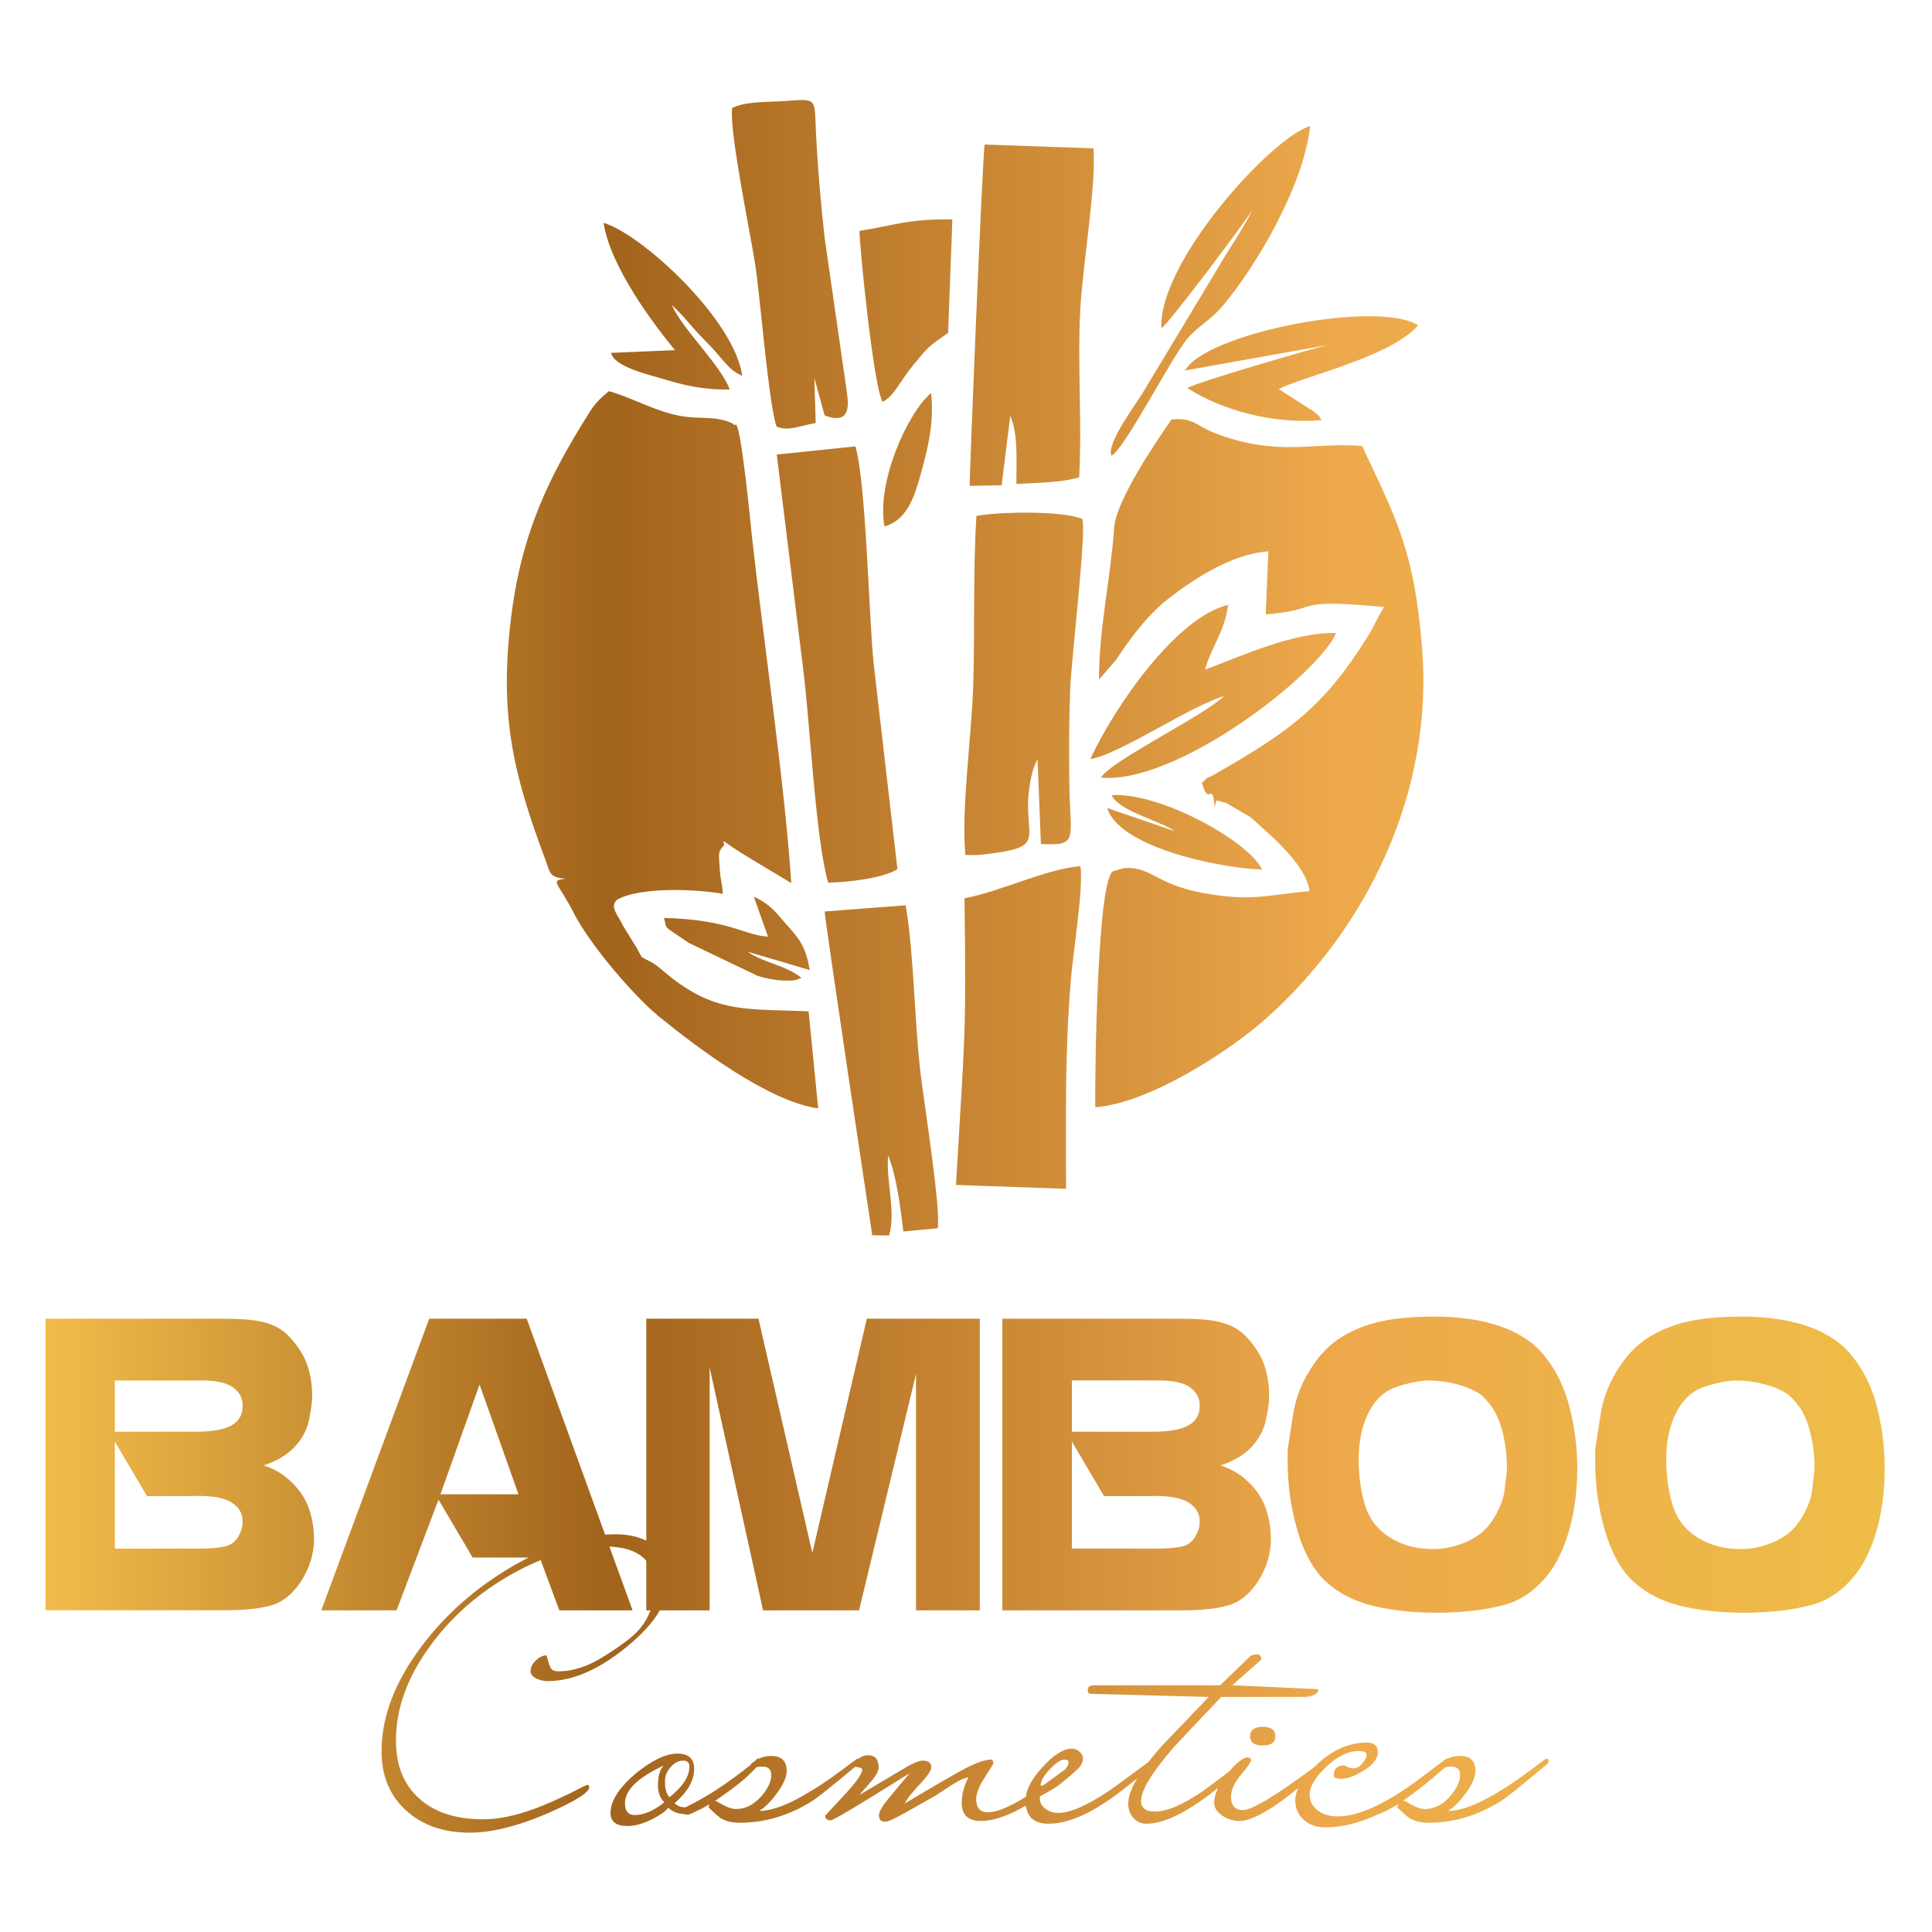 <svg version="1.2" xmlns="http://www.w3.org/2000/svg" viewBox="0 0 2184 2184" width="400" height="400">
	<title>Untitled-1-svg</title>
	<defs>
		<linearGradient id="g1" x2="1" gradientUnits="userSpaceOnUse" gradientTransform="matrix(3331.385,0,0,3138.096,-1206.095,1007.375)">
			<stop offset="0" stop-color="#eebf49"/>
			<stop offset=".18" stop-color="#fdea8e"/>
			<stop offset=".388" stop-color="#eeb949"/>
			<stop offset=".569" stop-color="#a2631c"/>
			<stop offset=".812" stop-color="#eda84b"/>
			<stop offset="1" stop-color="#eebd47"/>
		</linearGradient>
	</defs>
	<style>
		.s0 { fill: url(#g1) } 
	</style>
	<g id="Layer_x0020_1">
		<path id="Layer" fill-rule="evenodd" class="s0" d="m51.4 1490.6zm0 0.1h198.6c10.4 0 19.7 0.3 28 0.9 8.3 0.6 15.7 1.8 22.2 3.6q9.6 2.7 17 7.5c5 3.2 9.5 7.4 13.7 12.7 8.7 10.2 14.5 20.5 17.5 30.9 3 10.4 4.5 20.9 4.5 31.8q0 4.9-0.9 11.6c-0.6 4.5-1.5 9.7-2.7 15.5-2.4 11.3-7.8 21.4-16.2 30.4-8.5 9-20.2 16.1-35.2 21 15.6 4.7 28.8 13.9 39.7 27.7 11 13.7 16.8 32 17.4 54.7 0 17.1-4.9 33.2-14.5 48.3-9.7 14.7-20.9 23.8-33.8 27.4-12.9 3.8-30.3 5.6-52.1 5.6h-203.2zm588.1-497.4q0 0-0.1 0 0.1 0 0.1 0zm-0.1 0c-18.8-1.4-17.2-6.1-23.5-23.1-36.3-97.1-51.6-162.5-38.1-272.6 11.7-94.6 42.1-158.1 89.2-232.5 5.8-9.2 11.3-14.5 21.3-22.9 20.4 5.3 44.1 18.4 69.5 25.4 31.3 8.6 46.8 0.6 70 10.9 0.8 0.4 2.5 2.8 3.1 1.9 6.1-10.4 18.4 119.9 19.4 128.6 13.2 118.3 36.8 277.3 44.2 389.3l-43.1-25.9c-39.9-23.7-33.7-25.4-32.8-16.7-7.7 7-5.8 11-5 25.7 0.6 13 2.5 14.5 3.5 29-30.3-5.4-92.9-8-119.4 6.5-8.8 8.4-0.1 15.8 7.2 30.6l15.6 25.3c0.3 0.5 0.8 1.8 1.1 2.3 1.8 3 2.9 5.1 3.5 6.5q0.4 0.3 0.8 0.6c0 0 11.6 6.1 12.1 6.4 8.2 5.1 15.5 12.8 26.8 21 48.5 35.2 81.5 30.9 149.3 33.6l10.8 109.8c-55.9-7.9-135.4-67.7-179.3-103.3-29.1-23.6-78.7-82.1-96.1-115.9-19.3-37.8-28.5-38.2-10.1-40.5zm413.2-549.1c3.4 32.5-3.1 60.5-11.3 90.1-7.3 26.5-15.4 53.3-41.4 60.8-9.5-48.8 25.7-128.2 52.7-150.9zm189.8 324c-0.2-57.6 13.2-114.7 17.1-171.6 2.1-30.5 45.8-95 64.7-122.3 23.8-2.9 29 7.3 48.2 14.9 71.6 28.1 112.9 10.1 167.4 15 38.6 82.7 58.9 117.4 67.8 228.7 12.9 162.4-61.9 315.7-175.1 417.3-41.3 37.1-132.1 96.6-194.4 101.5-0.4-34.7 2-261.1 20.7-267l10.6-3c30.6-3.9 35.9 17.8 90.7 27.8 54.4 10 72 2.1 120.2-2.1-2.3-23.2-31.5-51.9-44.9-64-3.6-3.3-4.8-4.3-8.7-7.9-0.6-0.6-1.5-1.5-2.2-2.1-0.6-0.5-1.5-1.4-2.2-2-0.6-0.6-1.6-1.4-2.2-2-5.3-4.6-0.5-0.5-7-6l-27.4-15.9c-11.7-2-10.3-6.8-12.3 5.2-3.9-32.9-6.2 1.5-14.7-27.7 10.5-10.4 3.5-3.1 14.8-9.9l7.9-4.6c78.8-45.3 117.4-74.4 165.8-152.8 6.8-11 10.7-21.1 17.4-31.5-109.3-10.2-67.2 3.3-133.8 8.3l3-71.2c-42.2 2.8-86.3 32.6-113.7 54-22.4 17.6-42.7 44.3-58.4 68.5l-19.3 22.4zm-390.3 245.4c21 9.7 26.8 20.4 38.8 33.6 13.4 14.9 20 23.7 24.5 49.4l-70-20.7c16.6 12.3 41.3 14.3 60.7 29.5l-7 2.5c-1.3 0.4-18.5 2.9-43-4.9l-77.4-37.1c-31.7-21.7-24.1-14.4-28.1-28.2 73 1.6 92.1 20 117.6 21.1 0 0-16.1-45.2-16.1-45.2zm-169.8-761.7c43 12.6 148.3 109.5 156.7 173-18.2-8.6-19.5-17.7-43.5-41.5-12.9-12.8-21.4-25.1-36-38.6 11.2 26.6 56.2 68.9 65.4 95.6-32 0.1-51-4.7-77.6-12.7-14.1-4.1-53.6-13.4-56.4-28.8l72.1-3.1c-23.7-28.7-73-93.8-80.7-143.9zm920.8 115.9c-31.7 36.4-132.5 58.2-157.4 72.1l39.6 25.4c9.6 8.3 3.9 2.8 8.7 9.7-56.5 4.8-114-12.1-151.7-36.3 9.3-6.4 143.3-45.2 158.9-48.7l-161.5 28.8c23-42.3 218.3-80.3 263.4-51zm-122.1-225.3c-7.6 70.2-63.9 162.1-98.6 203-13.9 16.5-26.5 21.9-39.6 36.7-18.2 20.7-71.3 125.6-86.4 132.9-6.1-13.2 27.5-58.1 34.7-69.9l84.5-140.2c12.5-22 29.6-46 40-67.4-10.1 15.9-92.9 126.5-102.7 133.5-3.9-74.3 124.1-215.5 168.1-228.6zm-509.4 118.5c40.2-6.3 55.1-13.8 105-12.9l-4.8 128.2c-22.3 15.8-20.9 14-38.6 35.3-16.6 20.1-21.9 35.6-35.4 42.7-10.7-17.4-26.5-180.7-26.2-193.3zm260.9 597.1q0.1 0 0.1 0 0 0 0 0zm0 0c27.6-59.5 97.4-160.6 155.9-174.3-5 33-18.7 46.3-26.2 73.2 38.7-14.3 99.6-42.7 148.3-41.4-20.4 47-179.8 171.2-266 163.5 12.1-19.8 115.7-69.3 139.3-92.3-40.3 12.4-119 66.3-151.3 71.3zm-300.2 172.3l91.5-7c9.4 55.1 9.7 127.8 16.6 188.1 3.5 30.7 23.7 157.3 19.6 177l-38.8 3.6c-3.3-28-7.8-62.8-17.2-86-2.7 29.4 9.1 63 1 90.5l-19-0.2c0-0.1-54.1-359.5-53.7-366zm-44.6-916.2c36.4-2.8 32.9-3.1 34.6 33.1 1.9 40.3 5.4 81.5 10 122.4l24.9 172.6c2.8 18.8 2.8 37.8-25 27.3l-11.6-42.2 1.5 50.8c-16.8 2.8-30.9 9.7-44.2 4.1-8.9-24.7-18.4-145.2-24.1-182.8-5.1-33.6-30-153.1-26-177.5 15.9-7.8 41.4-6.4 59.9-7.8zm-9.7 399.7h0.1-0.1zm0.1 0l88.9-9.3c11.9 40.2 15.1 189 20.4 243.7l27.1 234.2c-15.3 10.1-56.2 15.1-78.3 15.2-14.4-48.9-20.6-183.6-28.5-243.4zm212.2 501.5c40.9-7.5 92-33.2 131-36.2 3.9 21.9-8.4 99.4-10.6 126.6-7.1 85.8-5.6 153.7-5.6 238.1l-124.4-4.4c10-174.8 11.7-162.9 9.6-324.1zm1-49c-4.9-50.6 7.2-136.4 8.9-191.8 1.9-61.4-0.3-130.7 3.6-191.4 27.2-4.9 98-6 119.7 3.5 4.9 13.6-12.4 158-13.7 192.3-1.4 35.3-1.4 70.7-1 106 0.9 65.6 11 71-32.1 69.1l-3.8-95.6c-0.7 1.1-1.3 2.5-1.7 3.3-0.3 0.9-1.2 2.3-1.6 3.4l-2.4 7.2c-17.5 68.6 21.3 82.8-40 91.5-14.1 2-21.5 3.3-35.9 2.5zm4.9-417.2c-0.7-3.1 14.4-372.8 16.9-385.8l123 4.3c3.3 40.8-12.2 133-14.9 181.7-3.4 63.5 2.2 128.8-1.3 190.1-19.9 6.3-46.3 6-70.9 7.6-0.2-24.8 2.3-56.7-7-76.9l-9.7 78.4-36.1 0.6zm160.4 349.7c54.6-3.8 155.8 52.5 170.1 84.2-57.1-2.8-162.1-27.2-175.1-69.7l76.4 26.2c-15.9-11.6-62.9-22.5-71.4-40.7zm494 1091.4c0 1.5-0.5 2.8-1.6 3.8-28.6 24-45.9 37.9-52 41.7q-39 24.7-82.2 24.7c-8.8 0-16.1-1.8-21.9-5.5-2.2-1.4-6.4-5.3-13.1-11.5 0-1.7 0.3-2.9 0.8-4-8.5 5.1-16.3 9.1-23.4 11.9h-0.5q-30.4 14.3-58.4 14.3c-10 0-18.3-2.8-24.6-8.7-6.3-5.8-9.5-13-9.5-21.6q0-6.8 3.3-14.2-12.1 9.9-17.1 13.5-32.6 23.8-49.2 23.8c-7.1 0-13.7-2-19.7-6.2q-8.9-6.1-8.9-14.5 0-7.7 4.5-16.8c-8.6 6.8-15.3 11.9-20.2 15.2-24.4 17-44.8 25.4-60.9 25.4-6.1 0-11-2.2-14.9-6.6q-5.7-6.7-5.7-16.3 0-11.4 10.2-28.5c-15.6 12.8-26.9 21.4-34.1 26-25.1 17-47.2 25.4-66.3 25.4-15.3 0-23.7-6.8-25.5-20.5-19.9 11.6-36.8 17.4-50.8 17.4-14.5 0-21.7-6.8-21.7-20.7 0-9.5 2.5-19 7.6-28.5q-4.9 0-17.3 7.5c-12.9 8.4-20 13-20.9 13.6q-17.5 9.9-34.4 19.4-16.9 9.5-21.3 9.5c-4.9 0-7.3-2.2-7.3-6.8 0-4.2 3.4-10.4 10.2-18.6 8.1-9.8 16.3-19.7 24.6-29.5-56.5 35.6-86.4 53.4-89.5 53.4-3.9 0-6-1.8-6-5.3 0-0.2 7-7.7 20.9-22.6q20.8-22.2 20.8-29.4c0-1.5-1.5-2.4-4.5-2.7q-2.1-0.2-3.2-0.7c-26.5 22.1-42.7 35-48.5 38.7q-39 24.7-82.2 24.7c-8.9 0-16.1-1.8-22-5.5-2.1-1.4-6.4-5.3-13-11.5 0-1.6 0.2-2.8 0.7-3.8q-5.3 3.2-10 5.5l-0.3 0.1-0.4 0.2-0.3 0.1c-4.3 2.3-8.5 4.2-12.4 5.8q-4.1 0-5.6-0.8c-6.6-0.1-12.5-2.4-17.5-7.1-2.2 3.4-7.8 7.5-16.7 12.3-10.8 5.6-20.7 8.4-29.5 8.4-12.7 0-19-4.9-19-14.8q0-20.4 28.5-44.6c18.6-15 34.3-22.5 47-22.5 12.6 0 19 5.8 19 17.4 0 13.3-7.4 26.1-22.1 38.7 3.1 3.1 7 4.6 11.8 4.6h0.9l0.3-0.3c23.1-11.2 47.5-27.1 73.1-47.8 0.3-0.5 0.4-0.9 0.4-1.1q2.4-2 4.8-3.5l1.6-1.6c0.5-0.9 1.3-1.1 2.3-0.6q6.6-3.1 13.7-3.1c11.9 0 17.8 5.6 17.8 16.7 0 7.1-3.7 15.6-11.1 25.6-7.5 10-14.1 16.5-19.9 19.8 15.1 0 35.2-7.8 60.1-23.5 10.9-6.3 27.4-18 49.7-34.9 0.8-0.6 1.5-0.8 2.3-0.6l0.5-0.3c3.5-2.4 6.9-3.6 10.2-3.6 8.1 0 12.1 4.5 12.1 13.6 0 3.9-2.3 8.7-7.1 14.4-5 5.7-9.7 11.3-14.6 16.9 17.2-10.3 34.6-20.6 52-30.9q13.6-7.9 19.4-7.9 9.9 0 9.9 7.5 0 5.1-11.8 17.9c-9.8 10.3-15.9 18-18.2 23 36-21.4 58.8-34.7 68.6-39.7 12.7-6.6 22.5-9.9 29.1-9.9 1.6 0 2.4 1.5 2.4 4.7 0 0.2-3.2 5.4-9.7 15.5q-9.7 15.1-9.7 24.6c0 9.8 4.5 14.8 13.4 14.8q14.5 0 42.7-17.5 2.1-15.3 18.9-33.6c12.7-14 23.8-20.9 33.2-20.9 3 0 5.9 1.1 8.5 3.4 2.7 2.2 4 4.8 4 7.7 0 4.4-2.3 8.8-6.8 12.9-4.5 4.2-9 8.1-13.6 11.7-7.2 6.3-16.1 12.1-26.4 17.2l-1.8 1.2q-0.9 9.6 7.3 14.6c3.9 2.7 8.4 4 13.3 4q20 0 56.9-24.6 7.5-4.9 45.3-33.1 6.3-8.2 14.3-17.3c17.9-18.7 35.9-37.4 53.7-56.1l-132.7-3.5q-5.3 0-3.7-6.4c0.5-2.2 3.1-3.3 7.5-3.3h141.9l33-32c1.9-2 5-3 9.1-3q2.2 0 3.7 2.4c0.8 1.9 0.8 3.3 0 4.1l-32.2 28.5 97.4 4.4c0 4.8-4.8 7.7-14.4 8.8-0.2 0-83.8 0-95.5 0-33.1 34.9-50.9 53.8-53.5 56.8-24.7 28.3-37.1 48.6-37.1 60.7q0 12.1 15.6 12.1c13.6 0 32-7.9 55.3-23.8l29-21.8c7.7-9.2 14.2-14.4 19.7-15.7 3.2 0 4.8 1.1 4.8 3.3q0 2.7-11.3 16.2c-7.6 8.9-11.4 17.3-11.4 25.1 0 9.9 4.6 15 13.6 15 10 0 36.3-15.9 79.3-47.6l4.3-4.1c17.7-16.4 36.4-24.6 56.1-24.6 8.4 0 12.6 3.6 12.6 10.8 0 7.5-5.4 14.4-16.3 21-9.7 6.1-18.1 9.1-25 9.1q-8.4 0-8.4-3.8 0-11.3 11.3-11.3c1 0 2.5 0.5 4.2 1.7 1.9 1 4.3 1.6 7.3 1.6 3.2 0 6.4-1.9 9.5-5.6 3.2-3.8 4.8-7.1 4.8-9.9q0-4.1-9.5-4.1c-11.4 0-23.4 5.9-36.1 17.8-12.5 11.8-18.8 22.3-18.8 31.5 0 7 2.9 12.9 8.7 17.6 5.9 4.7 13.5 7 23.1 7q22.7 0 53.5-17.1c13.6-7.3 29.3-17.8 47-31.4 14.7-11.3 22.3-17 23.1-17q0.5 0 1 0.1 6.4-2.9 13.2-2.9 17.8 0 17.8 16.7c0 7.1-3.7 15.7-11.1 25.6-7.4 10-14 16.6-19.9 19.8 15.1 0 35.2-7.8 60.2-23.4q16.3-9.6 49.6-35c0.8-0.6 1.6-0.8 2.4-0.5q1.5 0.5 1.5 2.1zm-100.1 16.3c0-6.4-3.2-9.6-9.5-9.6q-4.9 0-7.2 0.8c-18.5 16.2-34.5 28.9-48.1 38 1.3 0 2.3 0.2 3.3 0.4 9.2 5.9 16.4 8.8 21.7 8.8 10.6 0 20.2-4.9 28.7-14.6 7.4-8.5 11.1-16.5 11.1-23.8zm-208.8-43.9c0 7-4.7 10.5-14.2 10.5q-14.3 0-14.3-10.5c0-7.1 4.8-10.6 14.3-10.6 9.5 0 14.2 3.5 14.2 10.6zm-233.8 29.1c0-1.8-1.5-2.7-4.5-2.7-4.1 0-9.7 3.6-16.6 10.9-6.9 7.2-10.4 13.5-10.4 18.8l3.2-0.8q9.6-6.8 25.2-18.4 3.1-4.2 3.1-7.8zm-461.9-171.4q-12.4 21-38.2 41.8c-31.3 25.5-61 38.2-88.8 38.2-3.5 0-7.2-0.7-11.3-2.3q-7.9-3.3-7.9-8.8c0-4.5 2-8.6 6-12.3 4-3.8 8-5.7 12-5.7 2.1 8.1 3.8 13.1 5.3 15.1q2.1 2.9 8.1 2.9 25.1 0.1 52-17.2c19.1-11.9 32.1-21.8 39-29.7q8.7-9.9 13.1-22h-4.7v-56q-12.4-14.8-41.7-16.1l26.2 72.1h-82.8l-21.1-56.8q-15.9 6.5-32.4 15.7c-37.1 20.9-67.6 47.5-91.4 79.8-26.4 35.5-39.8 71.6-39.8 108.5q0 42.1 26.3 65.5c17.4 15.7 41.5 23.5 72.4 23.5 17.6 0 37.8-4.3 60.3-12.8 11.1-4.2 24-9.9 38.6-17 11.7-6.1 17.8-9.1 18.6-9.1 1.6 0 2.3 0.9 2.3 2.7 0 5-11.3 12.8-33.7 23.4-39.7 18.7-73.5 27.9-101.3 27.9-29.9 0-54-8.4-72.3-25.3-18.3-16.8-27.5-39-27.5-66.6q0-57.6 43.8-116.8c27.2-36.8 61.7-67.4 103.3-91.9q9.6-5.6 19-10.4h-63.1l-38.6-65.4-47.4 125.1h-85.1l122-329.7h110.2l88.6 244.1q5.9-0.4 11.6-0.4c13.4 0 25.1 2.4 35 7.2v-250.9h126.8l60.9 264.8 61.6-264.8h127.7v329.7h-72.1v-267.2l-64.4 267.2h-108.5l-60.4-274.6v274.6zm33.3 176.6c0-4.5-2.3-6.7-6.9-6.7-5.3 0-10.1 2.4-14.3 7.3q-6.4 7.2-6.4 16.1c0 8.7 1.7 14.7 5.2 17.9q22.4-17.9 22.4-34.6zm-28.4 40.4q0 0 0 0 0 0 0 0zm-7.1-19c0-10.8 2.2-18.4 6.7-22.7q-44 20.4-44 42.7c0 8.9 3.7 13.4 11 13.4 10.4 0 21.5-4.8 33.4-14.4-4.8-4.9-7.1-11.2-7.1-19zm128-11.8q0-9.5-9.5-9.6-4.9 0.1-7.2 0.8l-0.6 0.6q-13.3 14.7-37.2 31.1-4.8 3.5-9.3 6.4 1.3 0.1 2.3 0.4c9.2 5.8 16.4 8.7 21.7 8.7q15.9 0 28.8-14.6c7.3-8.5 11.1-16.5 11.1-23.8zm-742-388.1h90.8c18.3 0 31.9-2.3 40.6-6.9 8.6-4.7 13-11.9 13-21.6q0.9-13.2-11-21.8c-7.9-5.6-21.4-8.2-40.4-7.6h-93v57.9zm0 132.1h94.3c13.5 0 23.6-0.9 30.4-2.5q9.6-2.3 14.7-10.8c3.3-5.6 5-11.1 5-16.1 0.6-9.6-3.7-17.3-12.9-23-9.2-5.7-24.8-8-46.9-6.9h-48.2l-36.4-61.7zm368.1-61.4h88.2l-44-124.1c0 0-44.2 124.1-44.2 124.1zm833.9-198.5c10.3 0 19.7 0.3 28 0.9 8.3 0.7 15.7 1.8 22.1 3.7q9.7 2.6 17 7.5c5 3.2 9.6 7.4 13.8 12.6 8.6 10.2 14.5 20.5 17.5 30.9 3 10.4 4.5 21 4.5 31.8 0 3.3-0.4 7.2-0.9 11.7q-0.9 6.7-2.8 15.4c-2.3 11.3-7.8 21.4-16.2 30.5-8.4 9-20.1 16-35.2 20.9 15.7 4.7 28.9 13.9 39.8 27.7 11 13.7 16.7 32 17.3 54.7 0 17.2-4.8 33.2-14.4 48.4-9.7 14.7-21 23.8-33.9 27.4-12.9 3.7-30.2 5.6-52.1 5.6h-203.2v-329.7h198.7zm-120.1 127.8h90.7c18.4 0 32-2.3 40.7-7 8.6-4.6 13-11.8 13-21.5q0.9-13.3-11-21.8c-7.9-5.7-21.4-8.2-40.4-7.7h-93zm0 132.1h94.3c13.5 0 23.6-0.8 30.3-2.4 6.4-1.6 11.4-5.2 14.7-10.9 3.4-5.6 5.1-11.1 5.1-16.1 0.6-9.6-3.7-17.3-12.9-23-9.3-5.6-24.8-7.9-46.9-6.9h-48.2l-36.4-61.7c0 0 0 121 0 121zm411.1-262.3c11.1 0 22.5 0.7 34.2 2.2 11.7 1.3 23 3.8 34 7.2 11 3.3 21.3 7.9 30.8 13.8 9.5 5.8 17.8 13.1 24.8 22 12.8 16 22.1 35.2 27.8 57.8 5.7 22.5 8.6 45.3 8.6 68.6 0 27.9-3.7 53.2-10.9 75.7-7.1 22.6-17.1 40.3-30 53.2-12 12.6-25.5 20.9-40.5 25.1-14.2 3.8-27.7 6.2-40.6 7.4-12.9 1.2-25.2 1.8-37 1.8-25.2 0-48.5-2.4-69.7-7.3-21.4-4.9-39.4-13.7-54-26.6-14.6-12.8-25.6-32.2-33.3-57.9-7.7-25.8-11.4-52.4-11.4-79.7 0-3.3 0-6.3 0-8.9 0-2.6 0.1-4.8 0.4-6.6l5.7-36.4c2.9-20.2 10.8-39.6 23.7-57.9q12.4-18 28.5-28.6c10.8-7 22.2-12.3 34.2-16q17.9-5.5 37-7.2c12.7-1.2 25.3-1.7 37.7-1.7zm-86.9 161.1c0 19.3 2.4 36.4 7 51.5 4.7 15.7 14 27.9 27.8 36.8 14 8.9 30.3 13.4 49 13.4 13.8 0 27.1-3 40-9 12.9-6.1 22.7-14.9 29.3-26.5 6.8-11.1 10.7-21.5 11.8-31.2 1.1-9.6 1.9-15.7 2.2-18.3q0.5-4 0.5-7.1c0-16.5-2.3-32.1-6.8-46.8-4.5-14.8-12.2-26.7-23.1-35.9-7.1-4.9-16-8.7-26.7-11.5-10.8-2.8-21.4-4.2-31.6-4.2-10.2 0-22.2 2.4-36 7-13.8 4.5-24.4 14.1-32.1 28.9-7.4 14.7-11.3 32.3-11.3 52.9zm434.6-161.1c11 0 22.4 0.7 34 2.2 11.8 1.3 23.1 3.8 34.1 7.2 11 3.3 21.3 7.9 30.8 13.8 9.5 5.8 17.8 13.1 24.8 22 12.8 16 22.2 35.2 27.9 57.8 5.6 22.5 8.4 45.3 8.4 68.6 0 28-3.5 53.2-10.8 75.8-7.1 22.5-17.1 40.2-30 53.1-12 12.6-25.5 20.9-40.5 25.1-14.2 3.8-27.7 6.2-40.6 7.4-12.9 1.2-25.2 1.8-37 1.8-25.2 0-48.5-2.4-69.8-7.3-21.3-4.9-39.3-13.7-53.9-26.6-14.6-12.8-25.6-32.2-33.3-57.9-7.7-25.8-11.4-52.4-11.4-79.7 0-3.3 0-6.3 0-8.9 0-2.6 0.1-4.8 0.4-6.6l5.7-36.4c2.9-20.2 10.8-39.6 23.7-57.9q12.4-18 28.5-28.6c10.8-7 22.2-12.3 34.2-16 11.9-3.7 24.3-6 37-7.2 12.7-1.2 25.3-1.7 37.7-1.7zm-86.9 161.1c0 19.3 2.4 36.4 7 51.5 4.7 15.7 13.9 27.9 27.8 36.8 14 8.9 30.3 13.4 49 13.4 13.8 0 27.1-3 40-9 12.9-6.1 22.7-14.9 29.3-26.5 6.8-11.1 10.7-21.5 11.8-31.2 1.1-9.6 1.9-15.7 2.2-18.3q0.5-4 0.5-7.1c0-16.4-2.3-32.1-6.8-46.8-4.5-14.8-12.2-26.7-23.2-35.9-7-4.9-15.9-8.7-26.6-11.5-10.8-2.8-21.4-4.2-31.7-4.2-10.1 0-22.1 2.4-35.9 7-13.8 4.5-24.4 14.1-32 28.9-7.6 14.7-11.4 32.3-11.4 52.9z"/>
	</g>
</svg>